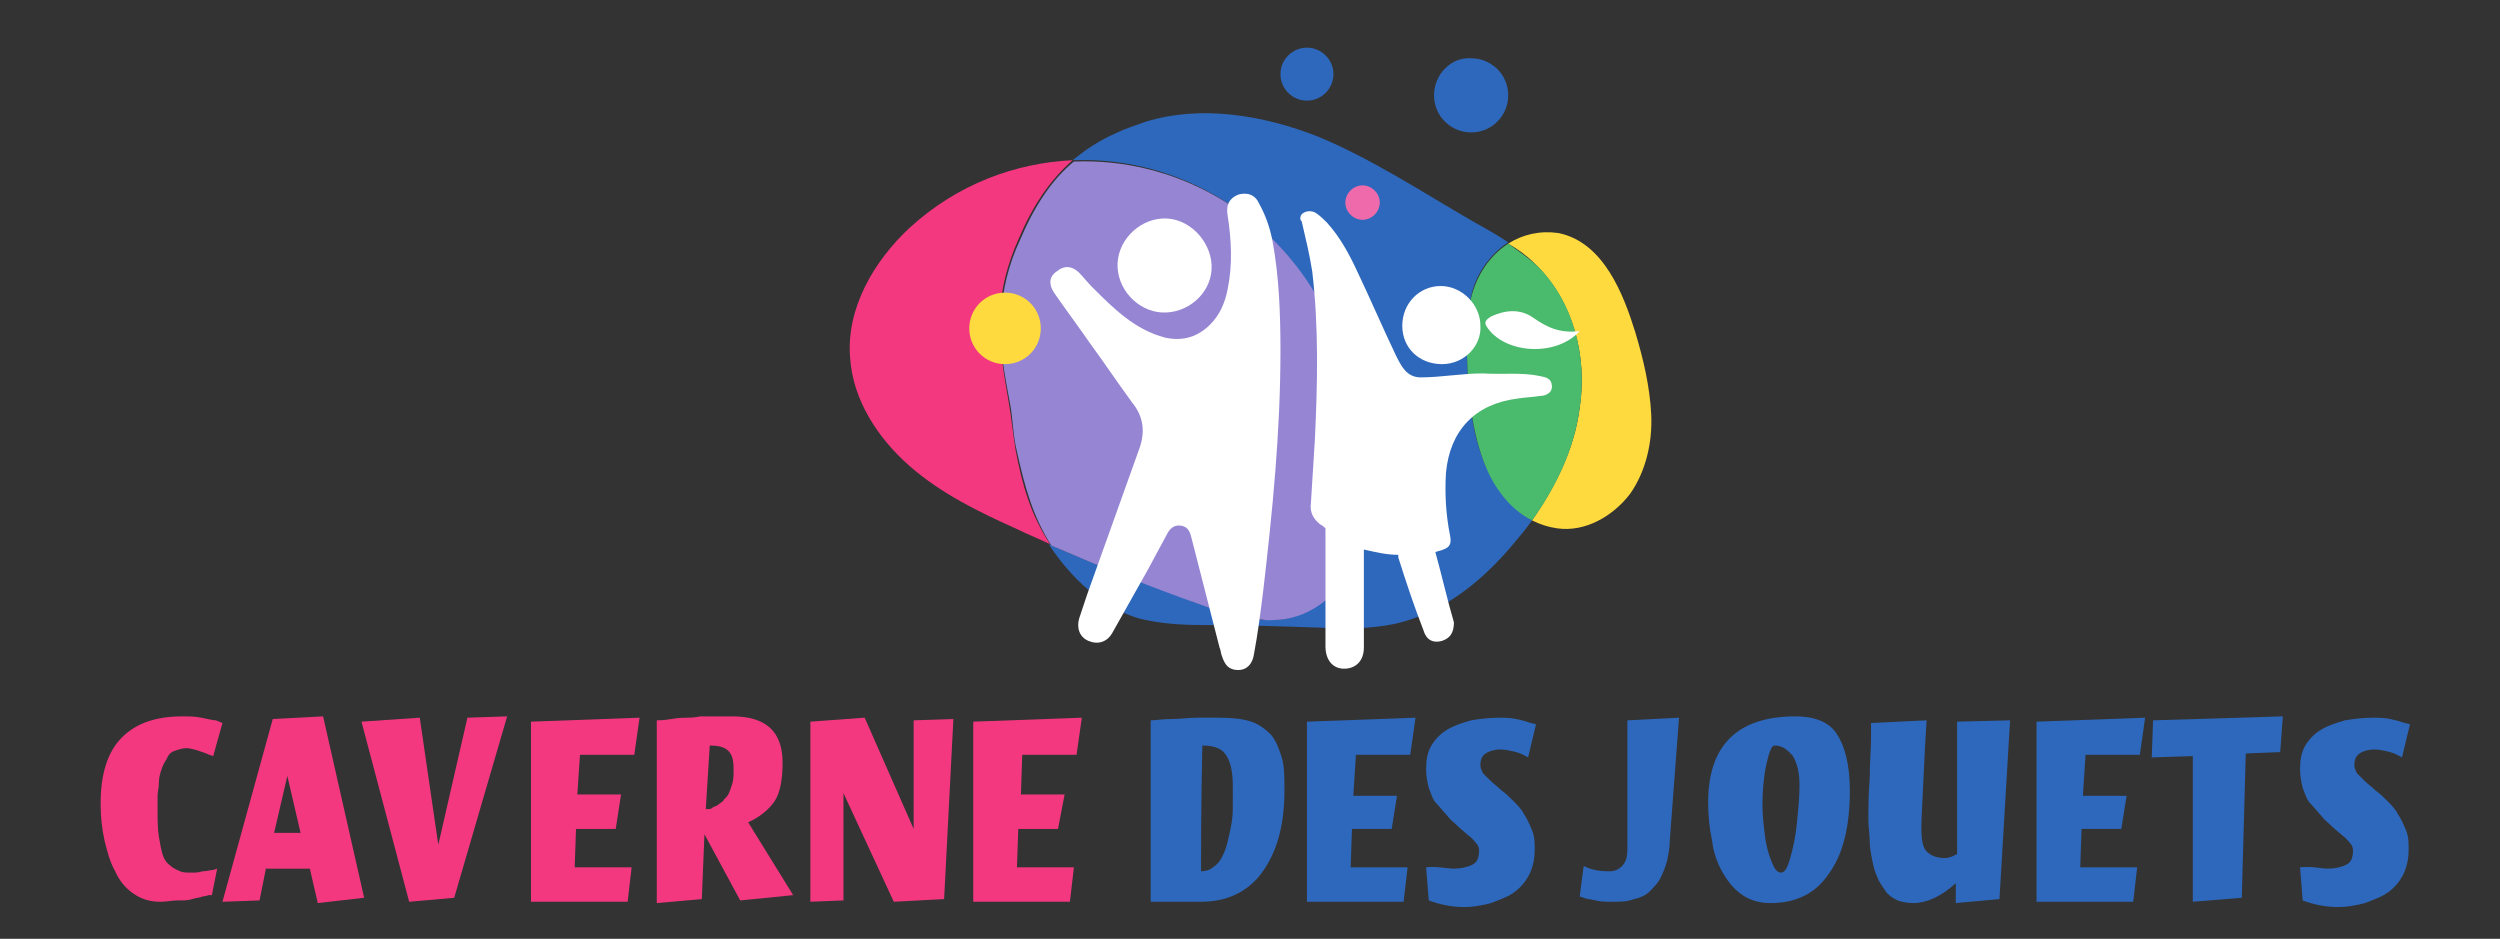 <?xml version="1.0" encoding="utf-8"?>
<!-- Generator: Adobe Illustrator 28.0.0, SVG Export Plug-In . SVG Version: 6.00 Build 0)  -->
<svg version="1.1" id="Calque_1" xmlns="http://www.w3.org/2000/svg" xmlns:xlink="http://www.w3.org/1999/xlink" x="0px" y="0px"
	 width="188.8px" height="70.9px" viewBox="0 0 188.8 70.9" style="enable-background:new 0 0 188.8 70.9;" xml:space="preserve">
<rect x="0" y="0" width="188.8" height="70.9" fill="#333333" stroke="none"/>
<style type="text/css">
	.st0{fill:#2E68BC;}
	.st1{fill:#FFDA3E;}
	.st2{fill:#4ABA6D;}
	.st3{fill:#F43880;}
	.st4{fill:#9685D3;}
	.st5{fill-rule:evenodd;clip-rule:evenodd;fill:#EF6AAA;}
	.st6{fill-rule:evenodd;clip-rule:evenodd;fill:#FFDA3E;}
	.st7{fill:#FFFFFF;}
</style>
<path class="st0" d="M108.3,7.2c0,1.6,1.3,2.8,2.8,2.8c1.6,0,2.8-1.3,2.8-2.8c0-1.6-1.3-2.8-2.8-2.8C109.6,4.3,108.3,5.6,108.3,7.2"
	/>
<path class="st0" d="M96.7,5.6c0,1.1,0.9,2,2,2c1.1,0,2-0.9,2-2c0-1.1-0.9-2-2-2C97.6,3.6,96.7,4.5,96.7,5.6"/>
<path class="st1" d="M115.9,19.9c-0.6-0.6-1.3-1.1-2-1.5c1.1-0.7,2.4-1,3.8-0.8c3.4,0.7,4.9,4.6,5.8,7.5c0.6,2,1.1,4.1,1.2,6.2
	c0.1,2.1-0.4,4.3-1.6,6c-1.3,1.7-3.4,2.9-5.5,2.6c-0.7-0.1-1.3-0.3-1.9-0.6c1.8-2.6,3.2-5.4,3.6-8.5
	C119.9,26.9,118.8,22.7,115.9,19.9"/>
<path class="st0" d="M95.3,46.8c0.4,0,0.8,0,1.3,0c4.7-0.5,7.2-6.3,7.1-11.1c0-4.8-1.7-8.6-4-12.7C95.8,15.7,88.4,11.8,81,12.1
	c1-0.8,2-1.5,3.4-2.1c0.6-0.3,1.3-0.5,2.1-0.8c4.2-1.3,8.9-0.5,13,1.1c4.1,1.7,7.9,4.2,11.7,6.4c0.9,0.5,1.8,1,2.7,1.6
	c-1.4,0.9-2.5,2.5-2.8,4.1c-0.3,1.5-0.3,3.1-0.3,4.6c0.1,3,0.3,6.1,1.7,8.8c0.7,1.4,1.8,2.7,3.2,3.5c-0.5,0.7-1,1.3-1.6,2
	c-2.3,2.7-5.2,5-8.7,5.8c-1.9,0.4-3.8,0.4-5.7,0.3c-3-0.1-5.9-0.2-8.9-0.2c-1.6,0-3.2-0.1-4.8-0.5c-2.7-0.8-5.1-3-6.8-5.6
	c3.6,1.6,7.3,3,11.1,4.4C92,46.1,93.6,46.7,95.3,46.8"/>
<path class="st2" d="M112.5,35.9c-1.3-2.7-1.6-5.8-1.7-8.8c-0.1-1.5-0.1-3.1,0.3-4.6c0.4-1.7,1.4-3.2,2.8-4.1c0.7,0.5,1.4,1,2,1.5
	c2.9,2.7,4,7,3.4,10.9c-0.4,3.1-1.8,6-3.6,8.5C114.3,38.6,113.2,37.3,112.5,35.9"/>
<path class="st3" d="M68.7,17.2c3.6-3.3,8-4.9,12.3-5.1c-1.7,1.5-3,3.4-4.1,6c-0.8,1.8-1.3,3.7-1.4,5.6c-0.1,2.3,0.3,4.5,0.7,6.8
	c0.2,1.2,0.3,2.3,0.5,3.5c0.5,2.6,1.1,4.8,2.6,7.1c-0.8-0.4-1.6-0.7-2.4-1.1c-2.9-1.3-5.8-2.7-8.2-4.8c-2.4-2.1-4.3-5-4.5-8.2
	C63.9,23.3,66,19.7,68.7,17.2"/>
<path class="st4" d="M76.3,30.6c-0.4-2.2-0.9-4.5-0.7-6.8c0.1-1.9,0.6-3.9,1.4-5.6c1.1-2.6,2.4-4.6,4.1-6
	c7.4-0.3,14.8,3.6,18.7,10.8c2.3,4.2,4.2,8.1,4.2,12.9c0,4.8-2.6,10.4-7.3,10.9c-0.4,0-0.9,0.1-1.3,0c-1.7-0.1-3.3-0.6-4.9-1.2
	c-3.7-1.3-7.4-2.8-11.1-4.4c-1.4-2.2-2-4.4-2.6-7.1C76.5,32.9,76.5,31.7,76.3,30.6"/>
<path class="st5" d="M101.6,15.3c0,0.7,0.6,1.3,1.3,1.3c0.7,0,1.3-0.6,1.3-1.3c0-0.7-0.6-1.3-1.3-1.3
	C102.2,14,101.6,14.6,101.6,15.3"/>
<path class="st6" d="M73.2,24.8c0,1.5,1.2,2.7,2.7,2.7c1.5,0,2.7-1.2,2.7-2.7c0-1.5-1.2-2.7-2.7-2.7C74.4,22.1,73.2,23.3,73.2,24.8"
	/>
<path class="st7" d="M82.3,25.9c-0.9-1.3-1.8-2.5-2.7-3.8c-0.4-0.6-0.4-1.2,0.2-1.6c0.6-0.5,1.2-0.4,1.7,0.1c0.3,0.3,0.6,0.7,1,1.1
	c1.6,1.6,3.2,3.2,5.5,3.8c1.4,0.3,2.5-0.1,3.4-1c0.7-0.7,1.1-1.6,1.3-2.6c0.4-1.9,0.3-3.8,0-5.7c-0.1-0.7,0.1-1.2,0.8-1.5
	c0.7-0.2,1.3,0,1.6,0.7c0.5,0.9,0.8,1.8,1,2.8c0.5,2.7,0.6,5.5,0.6,8.3c0,6.1-0.6,12.1-1.3,18.1c-0.2,1.6-0.4,3.2-0.7,4.8
	c-0.1,0.7-0.5,1.2-1.2,1.2c-0.7,0-1-0.4-1.2-1c-0.1-0.2-0.1-0.5-0.2-0.7c-0.7-2.7-1.4-5.5-2.1-8.2c-0.1-0.4-0.2-0.9-0.8-1
	c-0.6-0.1-0.9,0.3-1.1,0.7c-0.5,0.9-0.9,1.7-1.4,2.6c-0.9,1.6-1.8,3.2-2.7,4.8c-0.4,0.7-1.1,0.9-1.8,0.6c-0.7-0.3-0.9-1-0.7-1.7
	c0.2-0.6,0.4-1.2,0.6-1.8c1.3-3.6,2.6-7.3,3.9-10.9c0.5-1.3,0.4-2.5-0.5-3.6C84.4,28.9,83.4,27.4,82.3,25.9"/>
<path class="st7" d="M98.4,16.1c0.3-0.2,0.7-0.2,1,0c0.3,0.2,0.6,0.5,0.8,0.7c1,1.1,1.7,2.4,2.3,3.7c1,2.1,1.9,4.2,2.9,6.3
	c0.4,0.8,0.8,1.7,1.9,1.7c1.5,0,3.1-0.3,4.7-0.3c1.4,0.1,2.9-0.1,4.3,0.2c0.5,0.1,0.9,0.2,0.9,0.8c0,0.5-0.5,0.7-0.9,0.7
	c-0.6,0.1-1.1,0.1-1.7,0.2c-3.2,0.4-5.1,2.4-5.4,5.6c-0.1,1.6,0,3.2,0.3,4.7c0.1,0.5,0.1,0.9-0.5,1.1c-0.2,0.1-0.4,0.1-0.6,0.2
	c0.5,1.8,0.9,3.6,1.4,5.3c0,0.8-0.3,1.2-0.9,1.4c-0.7,0.2-1.2-0.1-1.4-0.8c-0.7-1.8-1.3-3.6-1.9-5.5c0-0.1,0-0.1,0-0.2
	c-0.9,0-1.7-0.2-2.6-0.4c0,2.5,0,4.9,0,7.4c0,1-0.6,1.6-1.5,1.6c-0.8,0-1.4-0.6-1.4-1.7c0-1.4,0-2.8,0-4.2c0-1.5,0-2.9,0-4.4
	c0-0.1,0-0.2,0-0.3c-0.1-0.1-0.2-0.2-0.4-0.3c-0.5-0.4-0.8-0.9-0.7-1.6c0.1-1.6,0.2-3.2,0.3-4.8c0.2-4.2,0.3-8.5-0.2-12.7
	c-0.2-1.3-0.5-2.5-0.8-3.8C98.2,16.7,98.1,16.3,98.4,16.1"/>
<path class="st7" d="M88.1,23.6c-1.9,0.1-3.6-1.5-3.7-3.4c-0.1-1.9,1.5-3.6,3.4-3.7c1.9-0.1,3.6,1.6,3.7,3.5
	C91.6,21.9,90,23.5,88.1,23.6"/>
<path class="st7" d="M108.9,27.5c-1.7,0-3-1.2-3-2.9c0-1.7,1.3-3,2.9-3c1.6,0,3,1.4,3,3C111.9,26.1,110.6,27.5,108.9,27.5"/>
<path class="st7" d="M112.3,24.7c-0.3-0.4,0-0.6,0.3-0.8c1.1-0.5,2.2-0.6,3.2,0.1c1,0.7,2,1.2,3.5,1C117.5,27,113.6,26.7,112.3,24.7
	"/>
<g>
	<path class="st3" d="M16.8,54.6l-0.7,2.5L15.8,57c-0.2-0.1-0.5-0.2-0.8-0.3c-0.3-0.1-0.7-0.2-0.9-0.2c-0.3,0-0.6,0.1-0.9,0.2
		s-0.5,0.3-0.6,0.6c-0.2,0.3-0.3,0.5-0.4,0.8c-0.1,0.3-0.2,0.6-0.2,1c0,0.4-0.1,0.7-0.1,1c0,0.3,0,0.6,0,1c0,0.8,0,1.5,0.1,2.1
		c0.1,0.6,0.2,1.1,0.3,1.4c0.1,0.3,0.3,0.6,0.6,0.8c0.2,0.2,0.5,0.3,0.7,0.4s0.5,0.1,0.9,0.1c0.2,0,0.5,0,0.8-0.1
		c0.3,0,0.6-0.1,0.8-0.1l0.3-0.1L16,67.6l-0.2,0c-0.1,0-0.3,0.1-0.5,0.1c-0.2,0.1-0.5,0.1-0.8,0.2c-0.3,0.1-0.6,0.1-1.1,0.1
		c-0.4,0-0.8,0.1-1.3,0.1c-0.8,0-1.4-0.2-2-0.6c-0.6-0.4-1.1-1-1.4-1.7c-0.4-0.7-0.6-1.5-0.8-2.3c-0.2-0.9-0.3-1.8-0.3-2.8
		c0-2.2,0.5-3.9,1.6-5c1.1-1.1,2.6-1.6,4.6-1.6c0.5,0,0.9,0,1.4,0.1s0.9,0.2,1.1,0.2L16.8,54.6z"/>
	<path class="st3" d="M20.1,65.5L19.6,68l-2.8,0.1l3.8-13.8l3.8-0.2l3.1,13.7L24,68.2l-0.6-2.6H20.1z M21.7,58.6l-1,4.3h2L21.7,58.6
		z"/>
	<path class="st3" d="M33.1,63.8l2.2-9.6l3-0.1l-4,13.7l-3.4,0.3l-3.6-13.6l4.4-0.3L33.1,63.8z"/>
	<path class="st3" d="M46.5,62.6l-3,0l-0.1,2.9h4.3l-0.3,2.6h-7.3l0-13.6l8.2-0.3l-0.4,2.8h-4.1L43.6,60h3.3L46.5,62.6z"/>
	<path class="st3" d="M59.9,67.6l-4,0.4L53.2,63L53,67.9l-3.4,0.3V54.4c0.2,0,0.5,0,1.1-0.1s1-0.1,1.2-0.1c0.2,0,0.5,0,1-0.1
		c0.4,0,0.8,0,1.2,0c0.4,0,0.8,0,1.2,0c2.6,0,3.8,1.2,3.8,3.5c0,1.3-0.2,2.3-0.6,2.9s-1.1,1.2-2,1.6L59.9,67.6z M53.6,56.3l-0.3,4.8
		c0.1,0,0.1,0,0.2,0s0.2,0,0.3-0.1s0.3-0.1,0.4-0.2c0.1-0.1,0.3-0.2,0.4-0.3c0.1-0.2,0.3-0.3,0.4-0.5s0.2-0.5,0.3-0.8
		s0.1-0.7,0.1-1.1c0-0.7-0.1-1.1-0.4-1.4C54.7,56.4,54.2,56.3,53.6,56.3z"/>
	<path class="st3" d="M67.5,68.1l-3.8-8.2V68l-2.5,0.1l0-13.6l4.1-0.3l3.7,8.4v-8.2l3-0.1l-0.7,13.6L67.5,68.1z"/>
	<path class="st3" d="M79.9,62.6l-3,0l-0.1,2.9h4.3l-0.3,2.6h-7.3l0-13.6l8.2-0.3l-0.4,2.8h-4.1L77.1,60h3.3L79.9,62.6z"/>
</g>
<g>
</g>
<g>
	<path class="st0" d="M86.9,68.1V54.4c0.4,0,0.9-0.1,1.6-0.1s1.3-0.1,1.9-0.1c0.6,0,1.1,0,1.7,0c1,0,1.8,0.1,2.4,0.3
		c0.6,0.2,1.1,0.6,1.5,1c0.4,0.5,0.6,1.1,0.8,1.7c0.2,0.7,0.2,1.5,0.2,2.5c0,2.7-0.6,4.7-1.7,6.2s-2.7,2.2-4.6,2.2L86.9,68.1z
		 M90.8,56.3c-0.1,4.8-0.1,7.9-0.1,9.4v0.1c0.3,0,0.7-0.1,0.9-0.3c0.3-0.2,0.5-0.4,0.7-0.8s0.3-0.7,0.4-1.1c0.1-0.4,0.2-0.8,0.3-1.4
		c0.1-0.5,0.1-1,0.1-1.4c0-0.4,0-0.9,0-1.5c0-1.1-0.2-1.9-0.6-2.4C92.2,56.5,91.6,56.3,90.8,56.3z"/>
	<path class="st0" d="M105.1,62.6l-3,0l-0.1,2.9h4.3l-0.3,2.6h-7.3l0-13.6l8.2-0.3l-0.4,2.8h-4.1l-0.2,3.1h3.3L105.1,62.6z"/>
	<path class="st0" d="M109.8,65.6c0.5,0,1-0.1,1.4-0.3c0.4-0.2,0.5-0.6,0.5-1.1c0-0.2-0.1-0.4-0.2-0.5s-0.3-0.4-0.6-0.6
		c-0.2-0.2-0.5-0.4-0.8-0.7s-0.6-0.5-0.8-0.8c-0.3-0.3-0.5-0.6-0.8-0.9s-0.4-0.7-0.6-1.2c-0.1-0.4-0.2-0.9-0.2-1.4
		c0-0.7,0.1-1.3,0.4-1.8c0.3-0.5,0.7-0.9,1.2-1.2c0.5-0.3,1.1-0.5,1.8-0.7c0.6-0.1,1.4-0.2,2.1-0.2c0.4,0,0.8,0,1.3,0.1
		c0.5,0.1,0.8,0.2,1.1,0.3l0.4,0.1l-0.6,2.5c-0.2-0.1-0.5-0.3-0.9-0.4c-0.4-0.1-0.8-0.2-1.2-0.2c-0.4,0-0.8,0.1-1.1,0.3
		c-0.3,0.2-0.4,0.5-0.4,0.9c0,0.2,0.1,0.4,0.2,0.6c0.2,0.2,0.4,0.4,0.6,0.6c0.2,0.2,0.5,0.4,0.8,0.7c0.3,0.2,0.6,0.5,0.9,0.8
		c0.3,0.3,0.6,0.6,0.8,1c0.2,0.3,0.4,0.7,0.6,1.2c0.2,0.5,0.2,0.9,0.2,1.5c0,0.6-0.1,1.1-0.3,1.6c-0.2,0.5-0.5,0.9-0.8,1.2
		c-0.3,0.3-0.7,0.6-1.2,0.8s-0.9,0.4-1.4,0.5c-0.5,0.1-1,0.2-1.6,0.2c-1,0-1.9-0.2-2.7-0.5l-0.2-2.5
		C108.5,65.4,109.3,65.6,109.8,65.6z"/>
	<path class="st0" d="M126.8,54.2l-0.7,9.3c0,0.5-0.1,1-0.2,1.5c-0.1,0.4-0.3,0.9-0.5,1.3c-0.2,0.4-0.5,0.7-0.8,1
		c-0.3,0.3-0.7,0.5-1.2,0.6c-0.5,0.2-1,0.2-1.7,0.2c-0.4,0-0.8,0-1.2-0.1c-0.4-0.1-0.7-0.1-0.9-0.2l-0.3-0.1l0.3-2.3
		c0.6,0.3,1.2,0.4,1.9,0.4c0.4,0,0.7-0.1,1-0.4s0.4-0.7,0.4-1.3v-9.7L126.8,54.2z"/>
	<path class="st0" d="M135.6,54.1c1.4,0,2.5,0.4,3.1,1.3c0.6,0.9,1,2.3,1,4.3c0,2.7-0.5,4.8-1.6,6.3c-1,1.5-2.5,2.2-4.4,2.2
		c-0.8,0-1.5-0.2-2.1-0.6c-0.6-0.4-1.1-1-1.5-1.7c-0.4-0.7-0.7-1.5-0.8-2.4c-0.2-0.9-0.3-1.9-0.3-2.9
		C129,56.3,131.2,54.1,135.6,54.1z M134,56.3c-0.2,0-0.4,0.5-0.6,1.4c-0.2,0.9-0.3,2-0.3,3.1c0,0.8,0.1,1.6,0.2,2.4
		c0.1,0.8,0.3,1.4,0.5,1.9c0.2,0.5,0.4,0.8,0.7,0.8s0.5-0.4,0.7-1.1c0.2-0.7,0.4-1.6,0.5-2.6c0.1-1,0.2-2,0.2-2.9
		c0-1-0.2-1.7-0.5-2.2C134.9,56.5,134.5,56.3,134,56.3z"/>
	<path class="st0" d="M151,67.9l-3.3,0.3v-1.5c-1.1,1-2.2,1.5-3.2,1.5c-0.5,0-0.9-0.1-1.2-0.2c-0.4-0.2-0.7-0.4-0.9-0.7
		c-0.2-0.3-0.5-0.7-0.6-1c-0.2-0.4-0.3-0.8-0.4-1.3c-0.1-0.5-0.2-1-0.2-1.5s-0.1-1-0.1-1.6c0-0.8,0-1.9,0.1-3.1c0-1.2,0.1-2.2,0.1-3
		l0-1.2l4.2-0.2c0,0.1-0.1,1.3-0.2,3.6c-0.1,2.3-0.2,3.8-0.2,4.5c0,0.9,0.1,1.5,0.4,1.8c0.3,0.3,0.7,0.5,1.4,0.5
		c0.3,0,0.5-0.1,0.9-0.3v-10l4-0.1L151,67.9z"/>
	<path class="st0" d="M160.2,62.6l-3,0l-0.1,2.9h4.3l-0.3,2.6h-7.3l0-13.6l8.2-0.3l-0.4,2.8h-4.1l-0.2,3.1h3.3L160.2,62.6z"/>
	<path class="st0" d="M169.6,56.9l-0.3,10.9l-3.7,0.3v-11l-3.1,0.1l0.1-2.8l9.8-0.3l-0.2,2.7L169.6,56.9z"/>
	<path class="st0" d="M175.8,65.6c0.5,0,1-0.1,1.4-0.3c0.4-0.2,0.5-0.6,0.5-1.1c0-0.2-0.1-0.4-0.2-0.5s-0.3-0.4-0.6-0.6
		c-0.2-0.2-0.5-0.4-0.8-0.7s-0.6-0.5-0.8-0.8c-0.3-0.3-0.5-0.6-0.8-0.9s-0.4-0.7-0.6-1.2c-0.1-0.4-0.2-0.9-0.2-1.4
		c0-0.7,0.1-1.3,0.4-1.8c0.3-0.5,0.7-0.9,1.2-1.2c0.5-0.3,1.1-0.5,1.8-0.7c0.6-0.1,1.4-0.2,2.1-0.2c0.4,0,0.8,0,1.3,0.1
		c0.5,0.1,0.8,0.2,1.1,0.3l0.4,0.1l-0.6,2.5c-0.2-0.1-0.5-0.3-0.9-0.4c-0.4-0.1-0.8-0.2-1.2-0.2c-0.4,0-0.8,0.1-1.1,0.3
		c-0.3,0.2-0.4,0.5-0.4,0.9c0,0.2,0.1,0.4,0.2,0.6c0.2,0.2,0.4,0.4,0.6,0.6c0.2,0.2,0.5,0.4,0.8,0.7c0.3,0.2,0.6,0.5,0.9,0.8
		c0.3,0.3,0.6,0.6,0.8,1c0.2,0.3,0.4,0.7,0.6,1.2c0.2,0.5,0.2,0.9,0.2,1.5c0,0.6-0.1,1.1-0.3,1.6c-0.2,0.5-0.5,0.9-0.8,1.2
		c-0.3,0.3-0.7,0.6-1.2,0.8s-0.9,0.4-1.4,0.5c-0.5,0.1-1,0.2-1.6,0.2c-1,0-1.9-0.2-2.7-0.5l-0.2-2.5
		C174.6,65.4,175.3,65.6,175.8,65.6z"/>
</g>
<g>
</g>
<g>
</g>
<g>
</g>
<g>
</g>
<g>
</g>
<g>
</g>
</svg>
